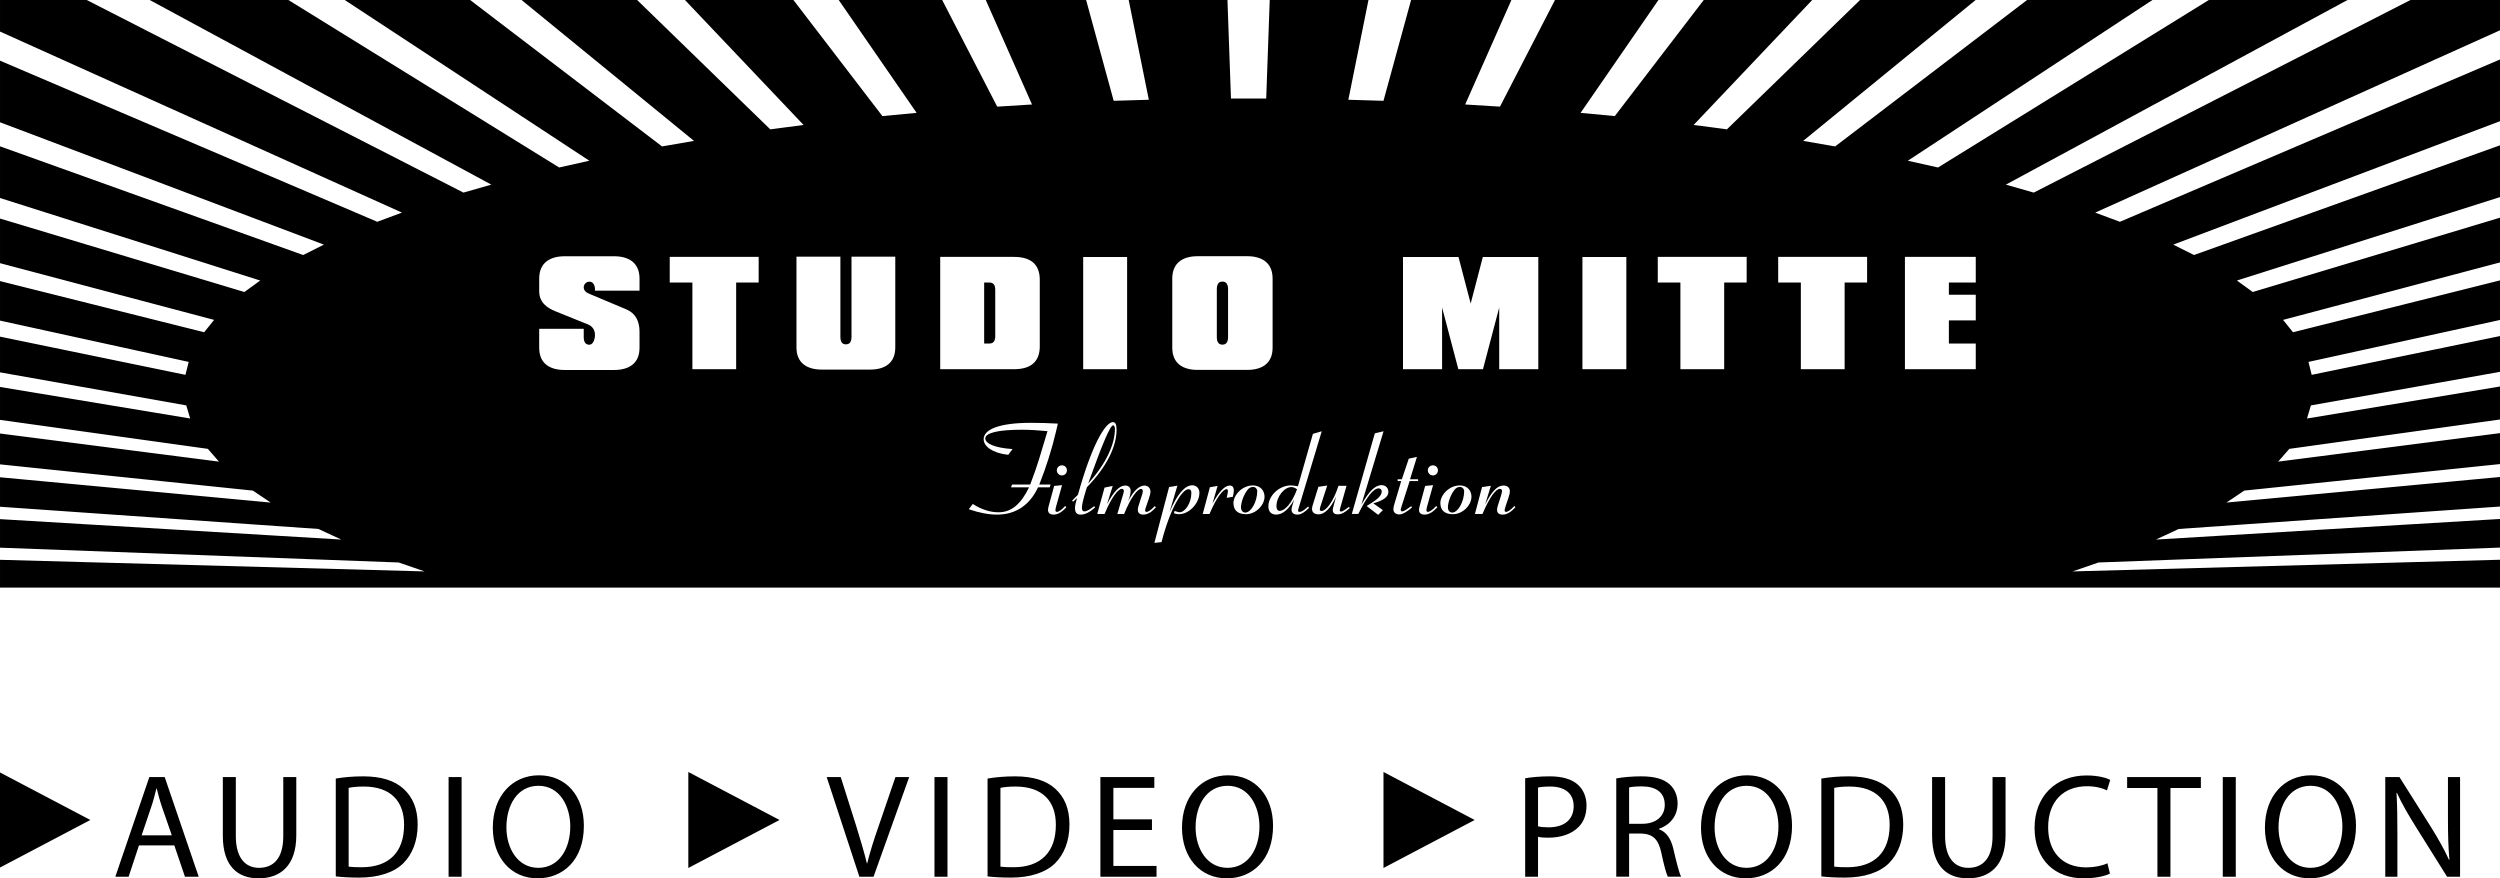 <svg xmlns="http://www.w3.org/2000/svg" xmlns:xlink="http://www.w3.org/1999/xlink" version="1.1" id="logo" x="0px" y="0px" viewBox="0 0 320 112.426" style="enable-background:new 0 0 320 112.426;" xml:space="preserve" class="injected-svg svg-inject">
<g>
	<path d="M17.789,108.207l-1.325,4.011h-1.702l4.351-12.752h1.968l4.352,12.752h-1.759   l-1.363-4.011H17.789z M21.989,106.92l-1.268-3.67c-0.284-0.834-0.473-1.591-0.662-2.328   h-0.038c-0.189,0.737-0.378,1.532-0.643,2.308l-1.249,3.69H21.989z M30.186,99.466v7.569   c0,2.837,1.268,4.048,2.97,4.048c1.873,0,3.103-1.248,3.103-4.048v-7.569h1.666v7.455   c0,3.916-2.063,5.505-4.825,5.505c-2.611,0-4.578-1.476-4.578-5.449v-7.512H30.186z    M42.98,99.655c1.003-0.171,2.195-0.283,3.5-0.283c2.365,0,4.049,0.566,5.165,1.588   c1.154,1.042,1.816,2.517,1.816,4.579c0,2.082-0.662,3.785-1.835,4.958   c-1.211,1.192-3.178,1.835-5.657,1.835c-1.192,0-2.157-0.057-2.99-0.152V99.655z    M44.626,110.932c0.416,0.057,1.022,0.075,1.665,0.075c3.538,0,5.43-1.968,5.43-5.411   c0.019-3.008-1.683-4.919-5.165-4.919c-0.851,0-1.495,0.075-1.929,0.169V110.932z    M59.085,99.466v12.752h-1.665V99.466H59.085z M74.735,105.71   c0,4.37-2.668,6.716-5.922,6.716c-3.387,0-5.733-2.63-5.733-6.49   c0-4.048,2.498-6.698,5.904-6.698C72.483,99.238,74.735,101.906,74.735,105.71z    M64.821,105.899c0,2.743,1.476,5.184,4.087,5.184s4.087-2.403,4.087-5.298   c0-2.554-1.324-5.204-4.067-5.204S64.821,103.117,64.821,105.899z M109.998,112.218   l-4.181-12.752h1.797l1.987,6.281c0.529,1.722,1.002,3.274,1.362,4.768h0.038   c0.36-1.476,0.871-3.083,1.457-4.748l2.157-6.301h1.759l-4.56,12.752H109.998z    M121.278,99.466v12.752h-1.665V99.466H121.278z M126.408,99.655   c1.003-0.171,2.195-0.283,3.501-0.283c2.365,0,4.049,0.566,5.165,1.588   c1.154,1.042,1.816,2.517,1.816,4.579c0,2.082-0.662,3.785-1.836,4.958   c-1.211,1.192-3.178,1.835-5.657,1.835c-1.192,0-2.157-0.057-2.99-0.152V99.655z    M128.054,110.932c0.416,0.057,1.022,0.075,1.665,0.075c3.538,0,5.43-1.968,5.43-5.411   c0.019-3.008-1.683-4.919-5.165-4.919c-0.851,0-1.495,0.075-1.929,0.169V110.932z    M147.451,106.239h-4.938v4.598h5.525v1.382h-7.189V99.466h6.905v1.38h-5.241v4.031h4.938   V106.239z M162.95,105.71c0,4.37-2.668,6.716-5.922,6.716   c-3.387,0-5.733-2.63-5.733-6.49c0-4.048,2.498-6.698,5.904-6.698   C160.698,99.238,162.95,101.906,162.95,105.71z M153.036,105.899   c0,2.743,1.476,5.184,4.087,5.184c2.611,0,4.086-2.403,4.086-5.298   c0-2.554-1.323-5.204-4.067-5.204S153.036,103.117,153.036,105.899z M195.222,99.617   c0.794-0.132,1.835-0.245,3.159-0.245c1.628,0,2.82,0.379,3.577,1.059   c0.68,0.606,1.116,1.532,1.116,2.668c0,1.154-0.341,2.062-0.985,2.725   c-0.888,0.926-2.288,1.4-3.896,1.4c-0.492,0-0.948-0.02-1.326-0.114v5.108h-1.645   V99.617z M196.867,105.766c0.361,0.094,0.814,0.132,1.363,0.132   c1.986,0,3.199-0.985,3.199-2.705c0-1.705-1.212-2.517-3.008-2.517   c-0.72,0-1.269,0.057-1.554,0.132V105.766z M206.882,99.636   c0.834-0.152,2.043-0.265,3.159-0.265c1.762,0,2.914,0.34,3.691,1.04   c0.623,0.568,1.002,1.439,1.002,2.44c0,1.665-1.059,2.782-2.385,3.236v0.057   c0.965,0.34,1.554,1.248,1.855,2.573c0.416,1.779,0.72,3.008,0.985,3.5h-1.705   c-0.208-0.379-0.492-1.457-0.831-3.046c-0.379-1.759-1.079-2.422-2.573-2.479h-1.554   v5.525h-1.645V99.636z M208.527,105.445h1.685c1.759,0,2.877-0.965,2.877-2.422   c0-1.646-1.192-2.365-2.934-2.365c-0.794,0-1.343,0.057-1.628,0.131V105.445z M229.381,105.71   c0,4.37-2.666,6.716-5.922,6.716c-3.387,0-5.732-2.63-5.732-6.49   c0-4.048,2.496-6.698,5.902-6.698C227.13,99.238,229.381,101.906,229.381,105.71z    M219.466,105.899c0,2.743,1.477,5.184,4.087,5.184c2.613,0,4.087-2.403,4.087-5.298   c0-2.554-1.323-5.204-4.067-5.204S219.466,103.117,219.466,105.899z M233.132,99.655   c1.002-0.171,2.194-0.283,3.501-0.283c2.365,0,4.05,0.566,5.165,1.588   c1.155,1.042,1.816,2.517,1.816,4.579c0,2.082-0.66,3.785-1.836,4.958   c-1.209,1.192-3.179,1.835-5.658,1.835c-1.19,0-2.154-0.057-2.988-0.152V99.655z    M234.777,110.932c0.418,0.057,1.022,0.075,1.668,0.075c3.537,0,5.43-1.968,5.43-5.411   c0.017-3.008-1.685-4.919-5.165-4.919c-0.854,0-1.497,0.075-1.932,0.169V110.932z    M248.973,99.466v7.569c0,2.837,1.266,4.048,2.971,4.048c1.873,0,3.102-1.248,3.102-4.048   v-7.569h1.665v7.455c0,3.916-2.063,5.505-4.824,5.505c-2.612,0-4.579-1.476-4.579-5.449   v-7.512H248.973z M270.072,111.821c-0.586,0.303-1.816,0.605-3.367,0.605   c-3.594,0-6.281-2.27-6.281-6.47c0-4.011,2.704-6.698,6.659-6.698   c1.571,0,2.593,0.34,3.028,0.566l-0.418,1.343c-0.603-0.302-1.494-0.529-2.553-0.529   c-2.991,0-4.977,1.912-4.977,5.261c0,3.14,1.799,5.127,4.883,5.127   c1.022,0,2.043-0.208,2.704-0.529L270.072,111.821z M276.151,100.866h-3.879v-1.4h9.44   v1.4h-3.896v11.352h-1.665V100.866z M286.18,99.466v12.752h-1.665V99.466H286.18z    M301.567,105.71c0,4.37-2.669,6.716-5.922,6.716c-3.389,0-5.735-2.63-5.735-6.49   c0-4.048,2.499-6.698,5.902-6.698C299.313,99.238,301.567,101.906,301.567,105.71z    M291.652,105.899c0,2.743,1.474,5.184,4.087,5.184c2.61,0,4.087-2.403,4.087-5.298   c0-2.554-1.326-5.204-4.07-5.204S291.652,103.117,291.652,105.899z M305.315,112.218V99.466   h1.816l4.07,6.452c0.925,1.496,1.682,2.839,2.271,4.144l0.054-0.019   c-0.151-1.703-0.188-3.254-0.188-5.241v-5.336h1.551v12.752h-1.665l-4.05-6.472   c-0.888-1.419-1.739-2.874-2.365-4.257l-0.057,0.02   c0.097,1.608,0.114,3.14,0.114,5.259v5.45H305.315z M-0,111.044l11.565-6.087   l-11.565-6.083V111.044z M88.106,103.185v7.917l11.675-6.146l-11.675-6.143 M177.086,103.185   v7.917l11.674-6.146l-11.674-6.143"></path>
	<path d="M142.708,54.911c0,1.949-1.113,4.422-3.422,6.977c1.786-4.965,2.8-7.453,3.21-7.453   C142.611,54.436,142.708,54.601,142.708,54.911z M186.887,62.33   c-0.324,0-0.541,0.134-0.734,0.393c-0.492,0.64-0.82,1.591-0.82,2.231   c0,0.39,0.228,0.654,0.555,0.654c0.737,0,1.525-1.411,1.525-2.74   C187.413,62.575,187.166,62.33,186.887,62.33z M163.386,64.806   c0,0.373,0.162,0.586,0.407,0.586c0.657,0,1.557-0.933,2.228-2.769   c-0.262-0.179-0.492-0.279-0.72-0.279C164.399,62.344,163.386,63.559,163.386,64.806z    M156.47,36.043c-0.484,0-0.717,0.33-0.717,0.993v6.089c0,0.662,0.233,0.989,0.717,0.989   c0.469,0,0.723-0.307,0.723-0.989v-6.089C157.193,36.353,156.94,36.043,156.47,36.043z    M160.404,62.33c-0.327,0-0.541,0.134-0.737,0.393c-0.492,0.64-0.82,1.591-0.82,2.231   c0,0.39,0.231,0.654,0.558,0.654c0.737,0,1.522-1.411,1.522-2.74   C160.927,62.575,160.683,62.33,160.404,62.33z M126.633,36.163h-0.66v7.81h0.66   c0.522,0,0.758-0.327,0.758-0.931v-5.942C127.392,36.476,127.155,36.163,126.633,36.163z    M320,3.876l-51.815,23.338l3.165,1.175L320,7.612v7.901l-41.826,15.799l2.658,1.33L320,18.6   v6.629l-33.672,10.678l2.026,1.47L320,27.863v5.726l-27.767,7.357l1.272,1.582L320,35.888   v5.068l-24.517,5.368l0.413,1.656L320,43.015v4.58l-24.204,4.297l-0.501,1.677L320,49.471   v4.223l-26.967,3.761l-1.429,1.634L320,55.442v3.959l-32.736,3.396l-2.274,1.531L320,61.055   v3.782l-41.129,2.871l-2.914,1.356L320,66.428v3.663l-51.397,1.907l-3.313,1.144L320,71.647   v3.563H0.001v-3.555l54.346,1.486l-3.313-1.144L0.001,70.103v-3.654l43.679,2.615   l-2.916-1.356L0.001,64.863v-3.774l34.646,3.24l-2.276-1.531L0.001,59.438v-3.949   l28.03,3.599l-1.428-1.634L0.001,53.744v-4.212l24.34,4.036l-0.499-1.677L0.001,47.659   V43.089l23.737,4.891l0.415-1.656L0.001,41.036v-5.057l26.134,6.548l1.269-1.582   L0.001,33.685v-5.712l31.28,9.404l2.027-1.47L0.001,25.345v-6.615l38.802,13.914   l2.657-1.33L0.001,15.652V7.766l48.286,20.622l3.164-1.175L0.001,4.04v-4.04h11.097   l48.224,24.652l3.564-1.02L19.161-0h17.752l34.658,21.438l3.865-0.864L44.127-0   h16.05l24.565,18.742l4.089-0.709L66.759-0H81.551l17.042,16.555l4.263-0.561   L87.675-0h13.882l11.39,14.859l4.379-0.412l-9.971-14.447h13.245l7.042,13.65   l4.456-0.276l-5.92-13.374h12.844l3.53,12.903l4.498-0.134l-2.578-12.769h12.643   l0.449,12.615h4.511l0.45-12.615h12.641l-2.578,12.769l4.497,0.134l3.534-12.903h12.841   l-5.917,13.374l4.454,0.276l7.041-13.65h13.245l-9.969,14.447l4.38,0.412l11.386-14.859   h13.882l-15.177,15.995l4.26,0.561l17.041-16.555h14.793l-22.073,18.033l4.092,0.709   l24.566-18.742h16.048l-31.31,20.574l3.865,0.864l34.66-21.438h17.753l-43.727,23.632   l3.563,1.02l48.223-24.652H320V3.876z M81.86,35.662c0-2.063-1.422-2.86-3.249-2.86   h-6.343c-1.83,0-3.25,0.797-3.25,2.86v1.614c0,1.46,1.03,2.143,2.083,2.57   l4.183,1.692c0.58,0.236,0.894,0.758,0.872,1.382c-0.016,0.546-0.25,1.204-0.716,1.204   c-0.489,0-0.723-0.327-0.723-0.99v-1.05h-5.7v2.433c0,2.062,1.42,2.84,3.25,2.84   h6.343c1.827,0,3.249-0.778,3.249-2.84v-2.063c0-1.302-0.487-2.334-1.653-2.84   l-4.765-2.003c-0.391-0.158-0.723-0.408-0.723-0.837c0-0.39,0.332-0.72,0.723-0.72   c0.444,0,0.716,0.407,0.716,0.992v0.156h5.703V35.662z M97.109,32.882H85.726v3.28h2.899   v11.098h5.603V36.162h2.881V32.882z M114.595,32.85h-5.602v10.236   c0,0.682-0.235,0.99-0.72,0.99c-0.487,0-0.703-0.328-0.703-0.99v-10.236h-5.622v11.619   c0,2.061,1.422,2.839,3.252,2.839h6.166c1.83,0,3.23-0.778,3.23-2.839V32.85z    M138.649,47.259h5.622V32.898h-5.622V47.259z M120.347,47.259h9.437   c2.14,0,3.307-0.938,3.307-2.936v-8.511c0-1.994-1.167-2.929-3.307-2.929h-9.437V47.259z    M132.867,62.378h1.49l0.114-0.359h-1.441c0.901-2.277,1.622-4.57,2.163-6.878   l0.212-0.919c-1.178-0.066-2.325-0.1-3.456-0.1c-3.996,0-6.042,0.823-6.042,2.1   c0,0.899,1.096,1.767,3.145,1.997l0.555-0.74c-2.311-0.148-3.489-0.719-3.489-1.36   c0-0.686,1.557-1.113,4.653-1.113c1.032,0,2.129,0.066,3.307,0.182l-1.079,3.585   c-0.265,0.871-0.64,1.95-1.131,3.244h-2.327l-0.131,0.359h2.311   c-1.05,2.163-2.262,3.196-3.916,3.196c-1.047,0-2.146-0.342-3.293-1.064l-0.507,0.672   c1.278,0.444,2.473,0.689,3.62,0.689C129.998,65.87,131.801,64.672,132.867,62.378z    M136.501,64.92l-0.162-0.148c-0.46,0.524-0.885,0.754-1.05,0.754   c-0.114,0-0.196-0.083-0.196-0.231c0-0.065,0.017-0.179,0.05-0.327l0.801-2.869   l-1.013,0.1l-0.672,2.473c-0.051,0.213-0.114,0.395-0.114,0.575   c0,0.41,0.245,0.623,0.717,0.623C135.42,65.87,135.928,65.543,136.501,64.92z    M136.567,60.201c0-0.362-0.277-0.637-0.639-0.637c-0.359,0-0.655,0.276-0.655,0.637   c0,0.361,0.296,0.655,0.655,0.655C136.289,60.856,136.567,60.562,136.567,60.201z    M140.17,64.954l-0.114-0.165c-0.558,0.424-0.933,0.669-1.262,0.669   c-0.212,0-0.31-0.162-0.31-0.489c0-0.396,0.215-1.264,0.639-2.604   c2.573-2.621,3.799-5.276,3.799-7.339c0-0.657-0.145-0.999-0.458-0.999   c-1.016,0-2.768,3.096-4.488,9.302l-0.737,0.74l0.114,0.162l0.506-0.478   c-0.161,0.546-0.26,0.953-0.26,1.281c0,0.558,0.229,0.837,0.704,0.837   C138.943,65.87,139.498,65.543,140.17,64.954z M146.328,65.87   c0.606,0,1.067-0.327,1.639-0.936l-0.165-0.145c-0.441,0.472-0.82,0.737-1.064,0.737   c-0.098,0-0.162-0.083-0.162-0.216c0-0.08,0.048-0.228,0.114-0.424l0.327-0.965   c0.148-0.427,0.245-0.754,0.245-1.002c0-0.444-0.341-0.768-0.751-0.768   c-0.706,0-1.412,0.672-2.115,2.001c0.196-0.495,0.327-0.919,0.327-1.315   c0-0.441-0.261-0.686-0.706-0.686c-0.751,0-1.471,0.8-2.322,2.391l0.734-2.342   l-1.047,0.213l-0.933,3.375h0.933c0.901-2.166,1.752-3.213,2.211-3.213   c0.165,0,0.262,0.117,0.262,0.262c0,0.034-0.014,0.165-0.083,0.396l-0.753,2.556h0.869   c0.868-2.146,1.702-3.213,2.177-3.213c0.117,0,0.214,0.117,0.214,0.279   c0,0.213-0.083,0.461-0.196,0.788l-0.196,0.623c-0.148,0.427-0.245,0.751-0.245,1.013   C145.642,65.64,145.901,65.87,146.328,65.87z M153.525,63.081   c0-0.569-0.379-0.965-0.919-0.965c-0.932,0-1.949,1.147-2.914,3.455l1.015-3.404   l-1.063,0.176l-1.884,7.146l0.916-0.1c1.163-4.505,2.67-6.767,3.441-6.767   c0.262,0,0.376,0.148,0.376,0.478c0,1.295-0.803,2.47-1.508,2.47   c-0.162,0-0.359-0.08-0.639-0.179l-0.081,0.313c0.213,0.066,0.443,0.114,0.64,0.114   C152.23,65.819,153.525,64.396,153.525,63.081z M157.8,63.591   c0.08-0.31,0.131-0.572,0.131-0.786c0-0.441-0.179-0.657-0.525-0.657   c-0.622,0-1.359,0.754-2.21,2.311l0.654-2.26l-0.983,0.165l-0.918,3.424h0.868   c0.901-2.163,1.77-3.179,2.197-3.179c0.08,0,0.162,0.1,0.162,0.245   c0,0.165-0.065,0.441-0.162,0.865L157.8,63.591z M161.86,63.573   c0-0.851-0.62-1.44-1.473-1.44c-1.392,0-2.504,1.229-2.504,2.262   c0,0.933,0.572,1.423,1.602,1.423C160.747,65.819,161.86,64.658,161.86,63.573z    M162.893,44.508v-8.855c0-2.063-1.419-2.859-3.25-2.859h-6.341   c-1.831,0-3.251,0.795-3.251,2.859v8.855c0,2.062,1.42,2.839,3.251,2.839h6.341   C161.474,47.347,162.893,46.57,162.893,44.508z M167.56,65.002l-0.114-0.165   c-0.262,0.196-0.706,0.689-1.133,0.689c-0.08,0-0.162-0.068-0.162-0.165   c0-0.1,0.048-0.231,0.1-0.41l2.931-9.747l-1.13,0.33l-1.918,6.713   c-0.344-0.065-0.654-0.114-0.899-0.114c-1.557,0-2.883,1.374-2.883,2.672   c0,0.686,0.361,1.064,1.016,1.064c0.768,0,1.605-0.657,2.291-1.932l-0.165,0.521   c-0.094,0.313-0.177,0.558-0.177,0.774c0,0.407,0.262,0.637,0.751,0.637   C166.544,65.87,166.986,65.574,167.56,65.002z M172.771,65.033l-0.1-0.162   c-0.524,0.407-0.851,0.606-1.002,0.606c-0.131,0-0.179-0.051-0.179-0.168   c0-0.063,0.017-0.145,0.048-0.242l0.82-2.886h-1.03   c-0.706,2.166-1.639,3.227-2.177,3.227c-0.117,0-0.216-0.077-0.216-0.179   c0-0.066,0.02-0.196,0.065-0.359l0.885-2.724l-1.13,0.165l-0.637,2.049   c-0.117,0.344-0.182,0.592-0.182,0.754c0,0.475,0.296,0.72,0.871,0.72   c0.72,0,1.52-0.754,2.211-2.263l-0.347,1.281c-0.048,0.179-0.08,0.31-0.08,0.424   c0,0.376,0.214,0.558,0.64,0.558C171.735,65.836,172.196,65.56,172.771,65.033z    M177.714,62.967c0-0.504-0.344-0.868-0.865-0.868c-0.885,0-1.639,0.851-2.59,2.493   l2.834-9.388l-1.116,0.263l-2.945,10.32h0.834c1.064-2.18,1.932-3.276,2.604-3.276   c0.231,0,0.393,0.179,0.393,0.39c0,0.592-0.672,1.118-1.932,1.87l1.474,1.13   l0.606-0.606l-1.229-0.865C177.077,64.052,177.714,63.608,177.714,62.967z M181.517,61.345   h-1.033l0.885-2.863l-1.047,0.231l-0.885,2.632h-0.541v0.231h0.458l-0.933,3.147   c-0.051,0.162-0.065,0.327-0.065,0.489c0,0.362,0.296,0.637,0.737,0.637   c0.424,0,0.95-0.307,1.639-0.882l-0.1-0.179c-0.555,0.39-0.885,0.669-1.181,0.669   c-0.097,0-0.162-0.077-0.162-0.228c0-0.066,0.034-0.179,0.083-0.325l1.064-3.33h1.082   V61.345z M183.99,64.92l-0.162-0.148c-0.461,0.524-0.885,0.754-1.05,0.754   c-0.117,0-0.196-0.083-0.196-0.231c0-0.065,0.014-0.179,0.048-0.327l0.803-2.869   l-1.016,0.1l-0.672,2.473c-0.048,0.213-0.114,0.395-0.114,0.575   c0,0.41,0.248,0.623,0.72,0.623C182.908,65.87,183.415,65.543,183.99,64.92z    M184.055,60.201c0-0.362-0.279-0.637-0.64-0.637c-0.359,0-0.655,0.276-0.655,0.637   c0,0.361,0.296,0.655,0.655,0.655C183.776,60.856,184.055,60.562,184.055,60.201z    M188.347,63.573c0-0.851-0.623-1.44-1.474-1.44c-1.392,0-2.507,1.229-2.507,2.262   c0,0.933,0.575,1.423,1.605,1.423C187.234,65.819,188.347,64.658,188.347,63.573z    M193.979,64.92l-0.145-0.148c-0.458,0.524-0.885,0.754-1.05,0.754   c-0.114,0-0.196-0.083-0.196-0.182c0-0.097,0.048-0.327,0.165-0.652l0.31-0.919   c0.117-0.33,0.196-0.626,0.196-0.919c0-0.407-0.31-0.706-0.803-0.706   c-0.851,0-1.522,0.803-2.359,2.411l0.737-2.376l-1.13,0.162l-0.916,3.444h0.968   c0.916-2.166,1.719-3.213,2.226-3.213c0.182,0,0.279,0.1,0.279,0.279   c0,0.131-0.066,0.362-0.162,0.689l-0.361,1.127c-0.065,0.233-0.117,0.413-0.117,0.578   c0,0.41,0.248,0.623,0.723,0.623C192.9,65.87,193.407,65.543,193.979,64.92z    M196.904,32.898h-7.103l-1.554,5.956l-1.56-5.956h-7.103v14.361h5.003v-7.9   l2.08,7.9h3.153l2.08-7.9v7.9h5.003V32.898z M208.171,32.898h-5.621v14.361h5.621   V32.898z M223.573,32.882h-11.378v3.28h2.897v11.098h5.604V36.162h2.877V32.882z    M238.989,32.882h-11.381v3.28h2.9v11.098h5.604V36.162h2.877V32.882z M252.897,32.883   h-9.067v14.375h9.067v-3.286h-3.441v-2.962h3.441v-3.283h-3.441v-1.567h3.441V32.883z"></path>
</g>
</svg>